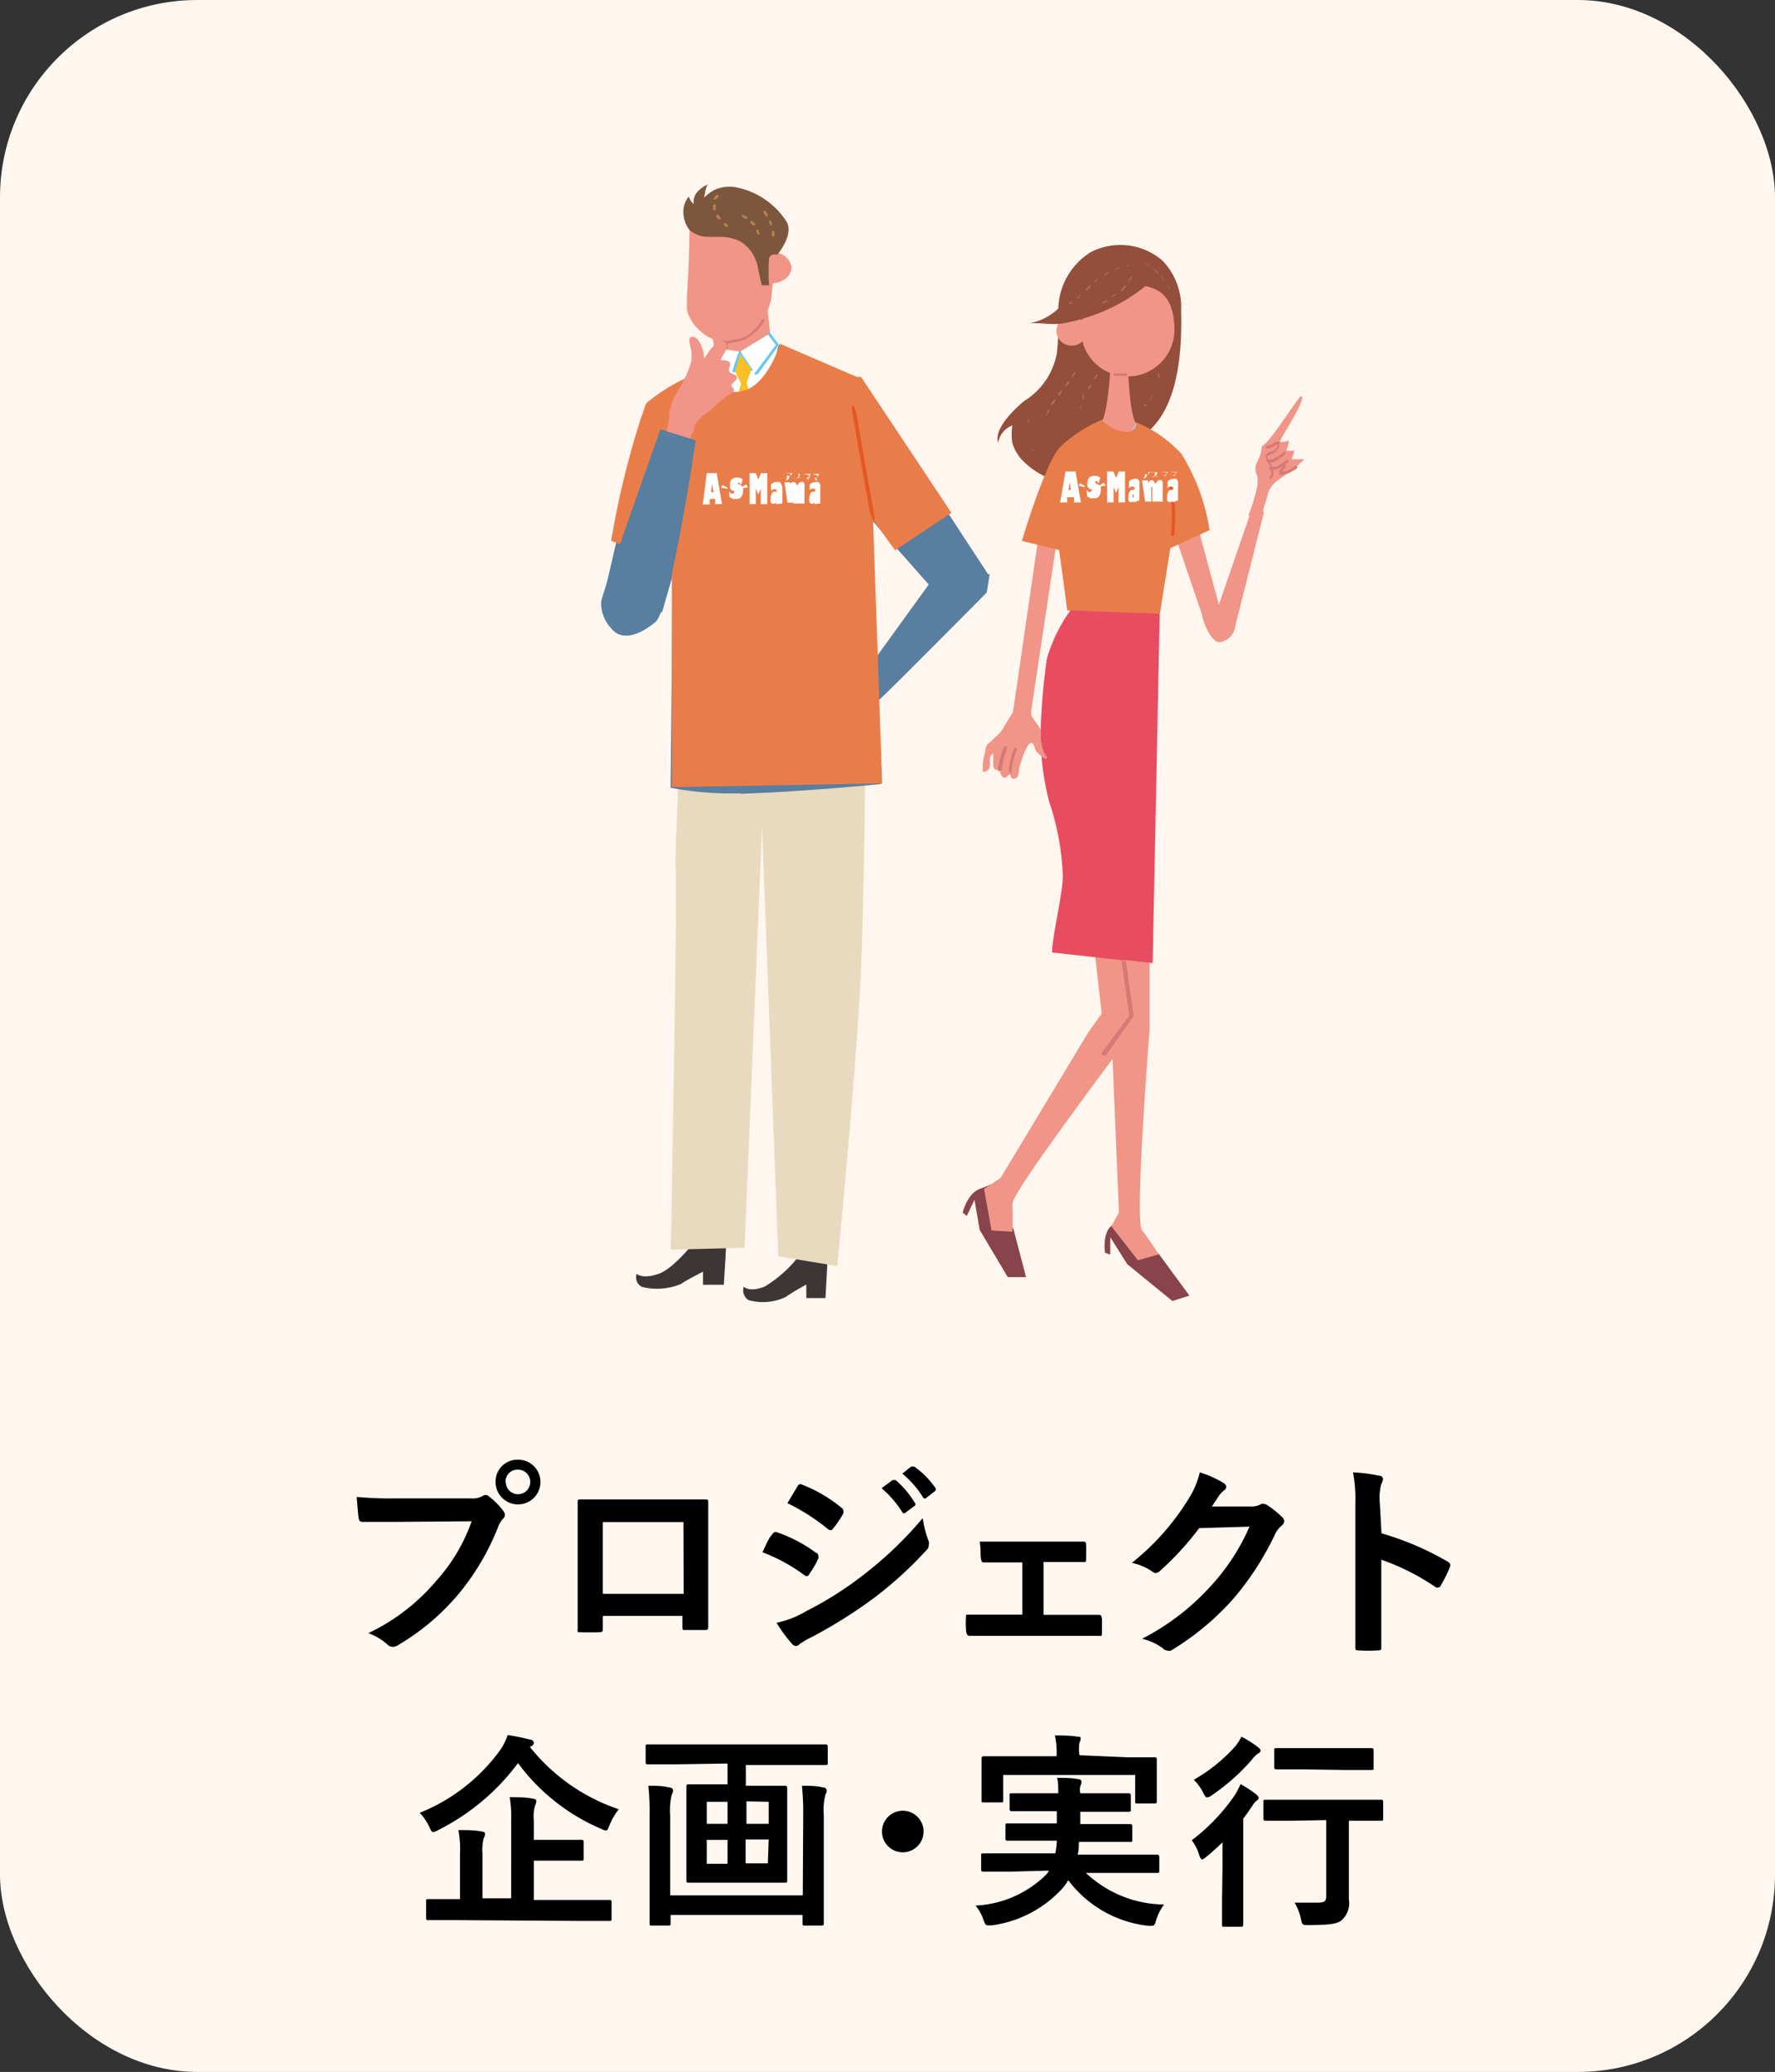 <svg xmlns="http://www.w3.org/2000/svg" viewBox="0 0 85.39 99.63"><rect x="0" y="0" width="85.39" height="99.63" fill="#333333" stroke="none"/><defs><style>.cls-1{fill:#fff6f0;}.cls-2{fill:#f09587;}.cls-3{fill:#88444a;}.cls-4{fill:#934f3c;}.cls-5{fill:#879ec7;}.cls-6{fill:#e84c61;}.cls-7{fill:#d57976;}.cls-8{fill:#b3c0db;}.cls-9{fill:#a76f5c;}.cls-10{fill:#e97d49;}.cls-11{fill:#e45826;}.cls-12{fill:#fff;}.cls-13{fill:#3c3736;}.cls-14{fill:#e9d9bf;}.cls-15{fill:#587ea0;}.cls-16{fill:#5e5c5c;}.cls-17{fill:#7c573d;}.cls-18{fill:#6bc7f1;}.cls-19{fill:#b7814b;}.cls-20{fill:#f9c027;}</style></defs><g id="レイヤー_2" data-name="レイヤー 2"><g id="レイヤー_1-2" data-name="レイヤー 1"><rect class="cls-1" width="85.39" height="99.63" rx="9.49"/><path d="M19.08,73.18c-.64,0-1.21,0-1.64,0-.13,0-.17-.06-.19-.2s-.07-.72-.09-1a17.29,17.29,0,0,0,1.91.07h3.57a1,1,0,0,0,.55-.1.32.32,0,0,1,.17-.06.23.23,0,0,1,.17.07,3.69,3.69,0,0,1,.68.69.34.34,0,0,1,.08.2.27.27,0,0,1-.1.19,1.2,1.2,0,0,0-.23.39A11.78,11.78,0,0,1,22,76.72a11.21,11.21,0,0,1-2.84,2.38.48.48,0,0,1-.27.09.35.35,0,0,1-.25-.11,2.81,2.81,0,0,0-.92-.55A9.72,9.72,0,0,0,21,76a8.42,8.42,0,0,0,1.69-2.85ZM26,71.26a1.08,1.08,0,0,1-2.16,0,1.05,1.05,0,0,1,1.08-1.07A1.07,1.07,0,0,1,26,71.26Zm-1.67,0a.59.59,0,1,0,.59-.59A.57.57,0,0,0,24.32,71.26Z"/><path d="M29,77.7v.59c0,.17,0,.19-.22.2s-.53,0-.78,0-.22,0-.21-.15c0-.52,0-1.23,0-2V73.9c0-.54,0-1.08,0-1.66,0-.1,0-.14.11-.14.52,0,1.11,0,1.78,0h2.38c.65,0,1.41,0,1.88,0,.11,0,.14,0,.13.2,0,.49,0,1,0,1.62v2.39c0,.87,0,1.36,0,1.9,0,.14,0,.17-.19.17-.3,0-.62,0-.92,0-.12,0-.13,0-.13-.16V77.7Zm3.88-4.51H29v3.45h3.89Z"/><path d="M37.16,73.77c.05-.07.1-.12.19-.1a7,7,0,0,1,1.91,1c.07,0,.11.09.11.15a.3.3,0,0,1,0,.11,4.07,4.07,0,0,1-.44.76c0,.06-.09.1-.13.1a.19.19,0,0,1-.12-.06,8.5,8.5,0,0,0-2-1.09C36.88,74.22,37,73.93,37.16,73.77Zm1.61,3.71a16.75,16.75,0,0,0,2.74-1.73A18.2,18.2,0,0,0,44.39,73a5,5,0,0,0,.29,1.12.49.49,0,0,1,0,.19.31.31,0,0,1-.11.23,18.63,18.63,0,0,1-2.54,2.31,23.22,23.22,0,0,1-3,1.88,3.29,3.29,0,0,0-.58.34.22.22,0,0,1-.15.08.27.27,0,0,1-.21-.12,6.35,6.35,0,0,1-.73-1A4.48,4.48,0,0,0,38.77,77.48Zm-.41-6c.07-.12.13-.14.25-.08a6.8,6.8,0,0,1,1.88,1.11.16.16,0,0,1,.08.13.24.24,0,0,1,0,.13,4.28,4.28,0,0,1-.51.75.11.11,0,0,1-.1.06.26.26,0,0,1-.15-.07,9.89,9.89,0,0,0-1.93-1.23Zm4.58-.31c.05,0,.09,0,.15,0A4.6,4.6,0,0,1,44,72.25a.1.1,0,0,1,0,.16l-.42.31a.1.1,0,0,1-.17,0,5,5,0,0,0-1-1.16Zm.89-.65c.06,0,.09,0,.15,0a4.18,4.18,0,0,1,1,1,.12.12,0,0,1,0,.18l-.4.31a.1.1,0,0,1-.17,0,4.73,4.73,0,0,0-1-1.15Z"/><path d="M50.2,77.65h1.06c.51,0,1.07,0,1.61,0,.09,0,.13.06.14.19s0,.43,0,.64,0,.19-.17.18l-1.57,0H48.13c-.6,0-1,0-1.46,0-.12,0-.17-.06-.19-.21a4.6,4.6,0,0,1,0-.81c.58,0,1.06,0,1.7,0h1V75.13H47.35c-.09,0-.13,0-.16-.2s0-.44-.06-.8c.43,0,1,0,1.39,0h2.22l1.35,0c.12,0,.15,0,.16.17s0,.42,0,.62,0,.2-.2.19l-1.3,0H50.2Z"/><path d="M60.18,72.44a.93.93,0,0,0,.5-.12.2.2,0,0,1,.13,0,.29.29,0,0,1,.16.06,4.61,4.61,0,0,1,.68.54.32.32,0,0,1,.13.23.29.29,0,0,1-.12.21,1.2,1.2,0,0,0-.33.43,13.78,13.78,0,0,1-2,3.09,12.86,12.86,0,0,1-3,2.49.27.27,0,0,1-.16,0,.35.35,0,0,1-.23-.11,2.63,2.63,0,0,0-1-.46,11.47,11.47,0,0,0,3.32-2.55,10.19,10.19,0,0,0,1.85-2.84l-2.42.07a14,14,0,0,1-1.88,2.05.31.31,0,0,1-.21.11.24.24,0,0,1-.15-.06,2.71,2.71,0,0,0-1-.43,11.8,11.8,0,0,0,2.68-3,4.27,4.27,0,0,0,.59-1.35,4.92,4.92,0,0,1,1.17.53.21.21,0,0,1,.1.17.2.2,0,0,1-.11.17,1.09,1.09,0,0,0-.25.27l-.33.5Z"/><path d="M66.46,73.73a14.11,14.11,0,0,1,3.18,1.36c.11.06.16.13.11.26a5.88,5.88,0,0,1-.43.87c0,.07-.08.11-.13.11a.15.15,0,0,1-.11,0A11.08,11.08,0,0,0,66.45,75v2.21c0,.65,0,1.24,0,2,0,.12,0,.15-.18.15a6.61,6.61,0,0,1-.89,0c-.13,0-.18,0-.18-.15,0-.74,0-1.33,0-2V72.28a6.76,6.76,0,0,0-.11-1.48,7.38,7.38,0,0,1,1.25.16c.14,0,.19.09.19.17a.53.53,0,0,1-.08.23,2.6,2.6,0,0,0-.07.94Z"/><path d="M25.49,84a9.21,9.21,0,0,0,4.28,3,2.89,2.89,0,0,0-.45.77c-.07.18-.1.25-.17.25a.69.69,0,0,1-.23-.08,9.69,9.69,0,0,1-4-3.16A10.84,10.84,0,0,1,21.08,88a.75.75,0,0,1-.24.1c-.07,0-.1-.07-.18-.24a2.63,2.63,0,0,0-.47-.69,8.83,8.83,0,0,0,3.86-3,2.7,2.7,0,0,0,.37-.74,10.2,10.2,0,0,1,1.08.22c.11,0,.18.08.18.16a.18.18,0,0,1-.11.15Zm-3.63,8.33c-.89,0-1.19,0-1.26,0s-.1,0-.1-.1v-.8c0-.1,0-.11.1-.11s.37,0,1.26,0h.27V89.13A4.65,4.65,0,0,0,22.05,88c.38,0,.77,0,1.13.07.1,0,.16.06.16.11a.48.48,0,0,1-.07.21,2.24,2.24,0,0,0-.06.73v2.16h1.38V87.51a5.44,5.44,0,0,0-.07-1.09c.37,0,.78,0,1.12.07.1,0,.16.06.16.11a.51.51,0,0,1-.06.22,1.94,1.94,0,0,0-.06.72v.93h1c.91,0,1.23,0,1.29,0s.11,0,.11.11v.78c0,.1,0,.11-.11.11s-.38,0-1.29,0h-1v1.89h2.38c.88,0,1.19,0,1.25,0s.11,0,.11.11v.8c0,.09,0,.1-.11.1s-.37,0-1.25,0Z"/><path d="M32.44,84.84c-.9,0-1.21,0-1.27,0s-.11,0-.11-.1V84c0-.11,0-.12.11-.12s.37,0,1.27,0h6c.91,0,1.21,0,1.27,0s.11,0,.11.12v.77c0,.09,0,.1-.11.1s-.36,0-1.27,0H35.88v1h.61c.9,0,1.2,0,1.26,0s.12,0,.12.12,0,.37,0,1.08v2.27c0,.7,0,1,0,1.08s0,.11-.12.11-.36,0-1.26,0h-2.1c-.89,0-1.19,0-1.26,0s-.11,0-.11-.11,0-.38,0-1.08V87c0-.71,0-1,0-1.08s0-.12.11-.12.37,0,1.26,0H35v-1Zm6.2,2.49a13.25,13.25,0,0,0-.06-1.46c.38,0,.69,0,1,.08.12,0,.19.06.19.15a.33.33,0,0,1-.06.19,3,3,0,0,0-.08,1v3.19c0,1.27,0,1.93,0,2s0,.11-.11.11h-.8c-.1,0-.11,0-.11-.11v-.4H32.26v.4c0,.1,0,.11-.11.11h-.79c-.1,0-.11,0-.11-.11s0-.71,0-2V87.28a11.53,11.53,0,0,0-.06-1.41c.39,0,.68,0,1,.08.12,0,.19.07.19.15a.44.44,0,0,1-.07.21,3.36,3.36,0,0,0-.07,1v3.83h6.38ZM35,87.7V86.64h-1V87.7Zm0,1.92V88.47h-1v1.15Zm.91-3V87.7h1.07V86.64Zm1.07,1.83H35.87v1.15h1.07Z"/><path d="M44.43,88.07a1,1,0,1,1-1-1A1,1,0,0,1,44.43,88.07Z"/><path d="M48.6,90c-.92,0-1.23,0-1.29,0s-.11,0-.11-.11v-.65c0-.11,0-.12.11-.12s.37,0,1.29,0h2.17a3.78,3.78,0,0,0,.07-.61h-1c-1,0-1.3,0-1.36,0s-.11,0-.11-.11V87.8c0-.11,0-.12.11-.12s.4,0,1.36,0h1v-.59H50c-.93,0-1.26,0-1.32,0s-.11,0-.11-.12v-.62c0-.11,0-.12.11-.12s.39,0,1.32,0h.91c0-.31,0-.55-.06-.74.33,0,.72,0,1,.06.12,0,.18.06.18.13a.61.61,0,0,1-.06.21.79.79,0,0,0,0,.34h1c.92,0,1.25,0,1.31,0s.12,0,.12.12V87c0,.11,0,.12-.12.12s-.39,0-1.31,0h-1v.59H53c1,0,1.29,0,1.35,0s.12,0,.12.12v.63c0,.1,0,.11-.12.11s-.38,0-1.35,0h-1.1c0,.22,0,.42-.06.61h2.52c.92,0,1.23,0,1.29,0s.12,0,.12.12v.65c0,.1,0,.11-.12.11s-.37,0-1.29,0H52.24A5.56,5.56,0,0,0,56,91.58a2.41,2.41,0,0,0-.38.75c-.06.21-.09.27-.2.27a1,1,0,0,1-.22,0,5.58,5.58,0,0,1-3.81-2.19,2.71,2.71,0,0,1-.24.35,5.62,5.62,0,0,1-3.42,1.82l-.23,0c-.08,0-.12-.07-.19-.27a2.17,2.17,0,0,0-.38-.68,5.17,5.17,0,0,0,3.44-1.53l.09-.15Zm5.62-5.5c.93,0,1.26,0,1.32,0s.11,0,.11.11,0,.23,0,.5v.42c0,.87,0,1,0,1.08s0,.11-.11.11h-.82c-.1,0-.11,0-.11-.11V85.35H48.26v1.21c0,.1,0,.11-.12.11h-.81c-.1,0-.11,0-.11-.11s0-.21,0-1.08v-.34c0-.35,0-.53,0-.58s0-.11.11-.11.4,0,1.32,0h2.18v0a4,4,0,0,0-.08-1c.37,0,.74,0,1.08.06.11,0,.16,0,.16.09a.56.56,0,0,1-.06.2,1.87,1.87,0,0,0,0,.6v0Z"/><path d="M58.81,89.84c0-.35,0-.85,0-1.25-.25.24-.5.47-.77.69-.1.08-.16.13-.21.13s-.09-.06-.14-.21a2.16,2.16,0,0,0-.36-.71,9.32,9.32,0,0,0,2.08-2.18,5,5,0,0,0,.27-.52,6.07,6.07,0,0,1,.75.49c.09.08.12.12.12.18a.15.15,0,0,1-.07.11.69.69,0,0,0-.21.23c-.15.22-.3.44-.46.65v3.86c0,.8,0,1.18,0,1.23s0,.11-.11.11H58.9c-.1,0-.11,0-.11-.11s0-.43,0-1.23ZM60.5,84c.09.07.14.11.14.18s-.06.11-.15.16a1.45,1.45,0,0,0-.27.28,9.85,9.85,0,0,1-1.93,1.71.44.44,0,0,1-.22.1c-.07,0-.11-.07-.19-.23a2.35,2.35,0,0,0-.45-.62,8,8,0,0,0,2-1.61,2.82,2.82,0,0,0,.29-.46A4.68,4.68,0,0,1,60.5,84Zm1.74,3.55c-1,0-1.28,0-1.35,0s-.11,0-.11-.11v-.79c0-.1,0-.11.11-.11s.4,0,1.35,0H65.1c1,0,1.28,0,1.33,0s.11,0,.11.11v.79c0,.1,0,.11-.11.11s-.38,0-1.33,0h-.21v1.89c0,.89,0,1.45,0,1.89a1.11,1.11,0,0,1-.34,1c-.22.19-.6.23-1.58.24-.32,0-.32,0-.39-.31a2.53,2.53,0,0,0-.3-.77c.41,0,.71,0,1.08,0s.44-.07.44-.32V87.52Zm.4-2.47c-.88,0-1.18,0-1.23,0s-.11,0-.11-.11v-.8c0-.1,0-.11.11-.11s.35,0,1.23,0h2.08c.89,0,1.18,0,1.24,0s.12,0,.12.11V85c0,.1,0,.11-.12.11s-.35,0-1.24,0Z"/><path class="cls-2" d="M57.8,29.35c0,.47.45,1.53.86,1.53a.85.85,0,0,0,0-1.69C58.25,29.19,57.8,28.88,57.8,29.35Z"/><path class="cls-2" d="M57.22,23.83c.07.29.07.26,1.46,5.4l-.86.31L56,24.2l1.23-.45Z"/><path class="cls-3" d="M55.75,60.3l1.47,2-.82.26-2.17-1.77-.82-1.3,0,.84-.25-.09s-.15-.92.31-1.3l.45-.37Z"/><path class="cls-3" d="M48.76,59.12l.6,2.29-.88,0-1.35-2.27-.25-1.45-.37.78-.2-.16s.22-.91.8-1.13l.58-.23Z"/><path class="cls-2" d="M55.3,39.54v10s-.73,9.16-.36,9.62.8,1.16.8,1.16l-1,.28-1.28-1.64.37-.65-.33-7.88.47-1.5-1-9.45Z"/><path class="cls-2" d="M54.14,38.84l.39,10.74s-5.89,7.77-5.83,8.31a12.41,12.41,0,0,1,0,1.34l-1-.06-.36-2,.79-.52,4.22-7,.65-.91L51.83,38.45Z"/><path class="cls-4" d="M50.91,14.93c0,.31,0,.62,0,.93A10.52,10.52,0,0,1,50.84,17a3.43,3.43,0,0,1-1.58,2.29c-.43.36-1.47,1.32-1.24,2a1.06,1.06,0,0,1,.68-.83,3.05,3.05,0,0,0,0,.85,2.29,2.29,0,0,0,.39.72,3.71,3.71,0,0,0,1.08.83c.44.25,1,.26,1.4.57-.5-.26.29-.86.53-1,.62-.26,1.25-.49,1.87-.77a5.08,5.08,0,0,0,1.69-1.36c1.09-1.39,1.2-3.69,1.16-5.36a3.22,3.22,0,0,0-.91-2.42,3.11,3.11,0,0,0-3.43-.4A3.3,3.3,0,0,0,50.91,14.93Z"/><path class="cls-2" d="M52,15.8a2.25,2.25,0,0,0,4.5.1c0-1.93-1-2.19-2.2-2.22A2.21,2.21,0,0,0,52,15.8Z"/><path class="cls-2" d="M50.82,15.9a.72.72,0,0,0,.72.72.71.71,0,0,0,.74-.69.72.72,0,0,0-.71-.72A.73.73,0,0,0,50.82,15.9Z"/><path class="cls-4" d="M55.24,13.64a8.2,8.2,0,0,1-2.68,1.53,8.6,8.6,0,0,1-1.43.38c-.54.09-1.12-.05-1.64,0A2.73,2.73,0,0,0,51,14.75c.56-.63,1-1.37,1.53-2a2.31,2.31,0,0,1,2.4-.69c.71.38.87,1.06.28,1.58Z"/><path class="cls-2" d="M54,22.4l-1.46-1.74s.05,0,.4-.3.47-2.57.47-2.57h.86s.07,2.3.42,2.61.44.26.44.26l-.59,1-.12.12Z"/><polygon class="cls-5" points="51.34 29.35 50.52 22.55 52.5 20.6 54.01 22.14 55.15 20.64 56.82 21.82 55.79 29.51 51.34 29.35"/><path class="cls-6" d="M50.46,38.51a12.65,12.65,0,0,1,.67,3.6c0,.86-.5,2.83-.52,3.69l3.35.37.21,0,1.28.14.34-16.82-4.28-.16a7.6,7.6,0,0,0-1.15,2.35,31.57,31.57,0,0,0-.3,3.5A13.21,13.21,0,0,0,50.46,38.51Z"/><path class="cls-7" d="M54.16,18.08a.06.06,0,0,0,.06-.06.07.07,0,0,0-.06-.07h-.53a.06.06,0,0,0-.06.06.06.06,0,0,0,.06.06Z"/><path class="cls-2" d="M62,21.2h0c0,.15-.08.31-.11.47.13,0,.26,0,.38,0a4,4,0,0,1-.13.41s.54,0,.59,0-.47.45-.52.49c-.23.19-.49.33-.72.52a1.15,1.15,0,0,0-.47.58c-.08.31-.22.69-.28,1-.24-.16-.44.16-.69.13a8.08,8.08,0,0,0,.43-1.4,1.59,1.59,0,0,0,0-.53.7.7,0,0,1-.05-.55,2.76,2.76,0,0,0,.2-.47,1.77,1.77,0,0,0,.07-.4c.36-.09,1.77-2.4,1.88-2.39.37,0-1,2-1,2.18C61.75,21.29,61.89,21.19,62,21.2Z"/><polygon class="cls-2" points="59.36 30.36 60.8 24.65 60.45 23.82 58.3 30.05 59.36 30.36"/><path class="cls-7" d="M61.12,23l.05,0c.16-.18.08-.43,0-.62v0a.81.81,0,0,0-.1-.18.5.5,0,0,1-.1-.23c0-.07.08-.09.19-.13a.59.59,0,0,0,.22-.12.57.57,0,0,0,.17-.4.08.08,0,0,0,0-.07.4.4,0,0,0-.33.09.43.43,0,0,1-.25.09.07.07,0,0,0-.07.06s0,.06.05.07a.58.58,0,0,0,.34-.11.51.51,0,0,1,.17-.08.41.41,0,0,1-.13.26.54.54,0,0,1-.17.09c-.11,0-.25.09-.27.24a.55.55,0,0,0,.12.31.55.55,0,0,1,.08.15v0c.06.16.12.37,0,.5a.06.06,0,0,0,0,.09Z"/><path class="cls-7" d="M61.14,22.24c.23,0,.7-.4.7-.41a.06.06,0,0,0,0-.09.09.09,0,0,0-.1,0,1.73,1.73,0,0,1-.61.37.07.07,0,0,0-.09,0,.06.06,0,0,0,0,.09A.11.11,0,0,0,61.14,22.24Z"/><path class="cls-7" d="M61.41,22.55c.05,0,.13,0,.43-.23l.13-.09a.08.08,0,0,0,0-.09.08.08,0,0,0-.1,0l-.14.09a3.57,3.57,0,0,1-.35.22l-.18,0-.06,0a.06.06,0,0,0-.08.05.07.07,0,0,0,0,.08h.06a.72.72,0,0,0,.22,0Z"/><path class="cls-7" d="M61.63,22.84a.47.47,0,0,0,.22-.07h0l.09,0a2.17,2.17,0,0,0,.46-.26.07.07,0,0,0,0-.09.08.08,0,0,0-.1,0,1.81,1.81,0,0,1-.43.24l-.09,0h0l-.11.05a1.41,1.41,0,0,1,.18-.25s0-.06,0-.09a.08.08,0,0,0-.09,0c-.24.28-.26.37-.21.43A.11.11,0,0,0,61.63,22.84Z"/><path class="cls-7" d="M53.06,50.74h.06a.09.09,0,0,0,.08,0l1.33-1.87a.13.13,0,0,0,0-.06l-.37-2.59-.21,0,.38,2.61L53,50.62A.09.09,0,0,0,53.06,50.74Z"/><path class="cls-2" d="M47.28,37a2.14,2.14,0,0,1,.1-.78,2,2,0,0,1,.07-.35.88.88,0,0,1,.22-.21c.14-.16.31-.29.45-.44a2.2,2.2,0,0,0,.24-.38l.36-.58.06-.34L50,25.52l.9.07-1.3,8.64c0,.37.4.59.47.93,0,.11,0,.24,0,.37a3.06,3.06,0,0,0,.13.6c0,.06.16.23.16.29,0,.23-.47-.23-.52-.31s-.08-.3-.17-.36c-.26-.19-.58,1-.62,1.11s0,.55-.23.58-.17-.12-.23-.19-.18.21-.31.14-.18-.32-.22-.42a.14.14,0,0,1-.22,0,.28.28,0,0,1-.06-.2c0-.19,0-.39,0-.58,0,.08-.12.12-.15.19a1.64,1.64,0,0,0,0,.38c0,.11-.06.29-.2.31A.06.06,0,0,1,47.28,37Z"/><polygon class="cls-8" points="54.66 20.31 54 21.56 54.64 22.22 55.25 20.77 54.66 20.31"/><polygon class="cls-8" points="53.03 20.19 53.7 21.45 53.05 22.11 52.45 20.65 53.03 20.19"/><path class="cls-8" d="M54,23.42a.06.06,0,1,0,.06-.06A.06.06,0,0,0,54,23.42Z"/><path class="cls-8" d="M54.12,25.28a.06.06,0,1,0,.06-.06A.06.06,0,0,0,54.12,25.28Z"/><path class="cls-8" d="M54.1,27.08a.06.06,0,1,0,.06-.06A.06.06,0,0,0,54.1,27.08Z"/><path class="cls-8" d="M53.86,28.63a.06.06,0,1,0,.06-.06A.06.06,0,0,0,53.86,28.63Z"/><path class="cls-7" d="M48.58,37.16a.08.08,0,0,0,.08-.08,4.07,4.07,0,0,1,.24-1,.08.08,0,0,0,0-.11.08.08,0,0,0-.11,0,3.71,3.71,0,0,0-.26,1.07.08.08,0,0,0,.08.09Z"/><path class="cls-7" d="M48.12,37.05A.08.08,0,0,0,48.2,37a4.07,4.07,0,0,1,.24-1,.08.08,0,1,0-.15-.07A4.76,4.76,0,0,0,48,37a.09.09,0,0,0,.08.09Z"/><path class="cls-9" d="M54.22,12.8h0l.11,0s0,0,0-.05a0,0,0,0,0,0,0l-.11,0a0,0,0,0,0,0,0S54.2,12.8,54.22,12.8Z"/><path class="cls-9" d="M51.79,14.35a0,0,0,0,1,0,0l.18-.17s.05,0,.06,0a0,0,0,0,1,0,0l-.19.17h-.05Zm.43-.39a0,0,0,0,1,0-.05l.18-.17h.06a0,0,0,0,1,0,.06l-.18.16h-.05Zm.43-.38a0,0,0,0,1,0-.06l.16-.12,0,0s0,0,0,0,0,0,0,.06l0,0-.17.12h-.05Zm.47-.33a0,0,0,0,1,0-.05,1.55,1.55,0,0,1,.22-.12s0,0,0,0a0,0,0,0,1,0,.06l-.21.11h0Zm.52-.26a0,0,0,0,1,0-.05l.23-.1s0,0,0,0,0,.05,0,.05l-.23.1h0A.05.05,0,0,1,53.64,13Z"/><path class="cls-9" d="M51.46,14.64h0l.1-.07s0,0,0-.05,0,0-.06,0l-.09.07a0,0,0,0,0,0,0Z"/><path class="cls-9" d="M56.27,13.93a2.19,2.19,0,0,0-.11-.2s0,0,0-.05a0,0,0,0,1,0,0,2.21,2.21,0,0,1,.11.21s0,0,0,0h0S56.28,14,56.27,13.93ZM56,13.48l-.15-.18a0,0,0,0,1,0-.05h0l.15.19a0,0,0,0,1,0,.05h0Zm-.36-.4-.17-.15a0,0,0,0,1,0,0,0,0,0,0,1,.06,0l.18.16a0,0,0,0,1,0,.05h-.06Zm-.42-.32a.8.8,0,0,0-.21-.08s0,0,0,0,0,0,.05,0a1.06,1.06,0,0,1,.23.08s0,0,0,.05,0,0,0,0Z"/><path class="cls-9" d="M50.23,20.45v0a1.8,1.8,0,0,1,0-.22s0,0,0,0,0,0,0,.05a1.23,1.23,0,0,0,0,.2v0a0,0,0,0,1,0,0h0S50.24,20.47,50.23,20.45Zm.12-.49a0,0,0,0,1,0-.05,1,1,0,0,1,.09-.22,0,0,0,0,1,.07,0,1,1,0,0,0-.09.21s0,0,0,0Zm.23-.49a.06.06,0,0,1,0-.06c0-.06.09-.12.13-.19s0,0,.06,0,0,0,0,.05l-.13.2h-.06ZM50.9,19s0,0,0-.05l.14-.18a0,0,0,0,1,.06,0,0,0,0,0,1,0,0L51,19h0S50.9,19,50.9,19Zm.34-.42a0,0,0,0,1,0-.05,1.33,1.33,0,0,0,.14-.19s0,0,.06,0a0,0,0,0,1,0,.05c0,.06-.1.13-.15.18l0,0Zm.32-.44s0,0,0-.05a2,2,0,0,0,.11-.2,0,0,0,0,1,.05,0s0,0,0,.05a1.13,1.13,0,0,1-.12.21s0,0,0,0Zm.23-.49s0,0,0,0a.76.76,0,0,0,0-.15v-.07s0,0,0,0,0,0,0,0a.22.22,0,0,1,0,.08.88.88,0,0,1,0,.16s0,0,0,0Z"/><path class="cls-9" d="M55,19.49s0,0,0,0a.33.33,0,0,0,.1-.06,0,0,0,0,1,.06,0,0,0,0,0,1,0,.06l-.11.07h0A0,0,0,0,1,55,19.49Zm.33-.28s0,0,0-.05l.12-.19a0,0,0,0,1,0,0s0,0,0,.05a1.48,1.48,0,0,1-.13.21h0Zm.26-.47a0,0,0,0,1,0,0,1.87,1.87,0,0,0,.07-.22s0,0,0,0,0,0,0,0a2,2,0,0,1-.07.23s0,0,0,0Zm.13-.53a0,0,0,0,1,0,0v0a.54.54,0,0,0,0-.19.05.05,0,0,1,0-.05,0,0,0,0,1,.05,0,.78.78,0,0,1,0,.22v0s0,0,0,0Z"/><path class="cls-9" d="M51.89,20.26s0,0,0,0a1.94,1.94,0,0,1,0-.24s0,0,0,0a0,0,0,0,1,0,0l0,.23a0,0,0,0,1,0,0Zm.07-.54s0,0,0,0a1.74,1.74,0,0,1,0-.22s0,0,.05,0,0,0,0,0a1.89,1.89,0,0,0-.05.23s0,0,0,0Zm.13-.53s0,0,0,0,0-.08,0-.11a1.17,1.17,0,0,1,0-.11s0,0,.05,0a0,0,0,0,1,0,.05l0,.11a.42.42,0,0,1,0,.1,0,0,0,0,1,0,0Zm.24-.48s0,0,0-.05l.11-.16,0,0a0,0,0,0,1,.06,0s0,0,0,.06l0,0-.1.15,0,0Zm.31-.45a0,0,0,0,1,0-.06.93.93,0,0,0,.1-.2,0,0,0,0,1,.07,0,1,1,0,0,1-.1.21s0,0,0,0Z"/><path class="cls-9" d="M49.65,21.7l0,0a.06.06,0,0,1,0-.06h.06l0,0a0,0,0,0,1,0,.05l0,0Zm-.21-.3a.88.88,0,0,1-.07-.23s0,0,0,0,0,0,0,0a1.29,1.29,0,0,0,.07.21,0,0,0,0,1,0,.05h0Zm-.06-.5a0,0,0,0,1,0,0,1.94,1.94,0,0,1,0-.24s0,0,0,0,0,0,0,0a1.85,1.85,0,0,0,0,.23,0,0,0,0,1,0,0Zm.06-.54a.05.05,0,0,1,0-.05l.06-.23s0,0,0,0,0,0,0,0a1.89,1.89,0,0,0,0,.23s0,0,0,0Zm.14-.53a0,0,0,0,1,0,0h0a.83.83,0,0,0,.06-.21.05.05,0,0,1,0,0s0,0,0,0l-.06.22h0s0,0,0,0Z"/><path class="cls-9" d="M52.62,14.71a.05.05,0,0,1,0-.05l.11-.05s.05,0,.05,0a0,0,0,0,1,0,0l-.12,0h0Zm.41-.17s0,0,0,0l.2-.1a0,0,0,0,1,.06,0s0,0,0,.05l-.21.1h0A0,0,0,0,1,53,14.54Zm.48-.25s0,0,0-.06l.19-.13a0,0,0,0,1,0,0s0,0,0,.05a1.33,1.33,0,0,1-.19.14h0S53.51,14.3,53.51,14.29Zm.43-.33a0,0,0,0,1,0-.05l.16-.17h.06a.06.06,0,0,1,0,.06L54,14h-.05Zm.36-.4s0,0,0-.06a1.22,1.22,0,0,0,.12-.19,0,0,0,0,1,.06,0,0,0,0,0,1,0,0l-.13.2s0,0,0,0Z"/><path class="cls-10" d="M54.66,20.31s.08.46-.51.46A1.82,1.82,0,0,1,53,20.19a6.87,6.87,0,0,0-2,1.3c-.73.78-1.84,4.52-1.84,4.52l1.79.44.4,2.9,4.45.16.5-3.15,1.89-.87a9.72,9.72,0,0,0-1.36-3.67A6,6,0,0,0,54.66,20.31Z"/><path class="cls-11" d="M56.41,25.79a.08.08,0,0,0,.08-.07,7.58,7.58,0,0,0-.08-2.28.08.08,0,0,0-.16,0,8,8,0,0,1,.08,2.23.1.1,0,0,0,.07.09Z"/><path class="cls-12" d="M55.33,22.67s0,0,0,0a.36.36,0,0,1-.1.14l0,0h0a0,0,0,0,1,0,0v0a.29.29,0,0,0,0-.1,0,0,0,0,0,0,0H55a0,0,0,0,1,0,0h.37Zm-.15.13a.19.19,0,0,1-.1.19.27.27,0,0,1-.1,0l0,0a0,0,0,0,1,0,0,.15.15,0,0,0,.09-.06.23.23,0,0,0,0-.11v0s0,0,0,0a0,0,0,0,1,0,0Z"/><path class="cls-12" d="M55.43,22.71a0,0,0,0,1,0,0,0,0,0,0,1,0,0h.25a0,0,0,0,1,0,0,.35.35,0,0,1-.07.15l.1.07s0,0,0,0a0,0,0,0,1-.05,0l0,0a.22.22,0,0,0-.07-.07.46.46,0,0,1-.21.12,0,0,0,0,1,0,0s0,0,0,0a.28.28,0,0,0,.17-.15.18.18,0,0,0,0-.11h-.19Zm.35,0a0,0,0,0,1,0,0s0,0,0,0l0,0a0,0,0,0,0,0,0,0,0,0,0,1,0,0S55.78,22.66,55.78,22.68Zm0-.06s0,0,0,0,0,0,0,0,0,0,0,0l0,0h0s0,0,0,0Z"/><path class="cls-12" d="M55.86,22.7h0s0,0,0,0h.33a0,0,0,0,1,0,0,.24.24,0,0,1-.08.1l-.1.09c.06.05.07.06.07.08a0,0,0,0,1,0,0s0,0,0,0a.68.68,0,0,0-.12-.13l0,0a0,0,0,0,1,0,0,.36.36,0,0,1,.09.05.35.35,0,0,0,.11-.16,0,0,0,0,0,0,0Z"/><path class="cls-12" d="M56.29,22.7h0a0,0,0,0,1,0,0h.33a0,0,0,0,1,0,0,.24.24,0,0,1-.08.1l-.1.09c.06.05.07.06.07.08a0,0,0,0,1,0,0s0,0,0,0a.68.68,0,0,0-.12-.13l0,0a0,0,0,0,1,0,0,.36.36,0,0,1,.09.05.35.35,0,0,0,.11-.16,0,0,0,0,0,0,0Z"/><path class="cls-12" d="M51.34,23.91l0,.25H51l.26-1.49h.48L52,24.16h-.33l0-.25Zm.06-.35h.12l-.06-.37Z"/><path class="cls-12" d="M52.27,23.53a.38.38,0,0,0,.09.12.12.12,0,0,0,.09,0s.07,0,.07-.07a.11.11,0,0,0,0-.06l0,0-.08,0a.34.34,0,0,1-.12-.12.45.45,0,0,1,0-.2.32.32,0,0,1,.09-.24.31.31,0,0,1,.24-.08.41.41,0,0,1,.28.09l-.08.27q-.07-.12-.15-.12a.05.05,0,0,0,0,0,.08.08,0,0,0,0,.05.14.14,0,0,0,0,.06l.09.05a.25.25,0,0,1,.16.14.41.41,0,0,1,0,.19.39.39,0,0,1-.08.25.26.26,0,0,1-.22.1l-.17,0a.76.76,0,0,1-.18-.09Z"/><polygon class="cls-12" points="52.89 23.4 52.87 23.36 53.1 23.21 53.19 23.35 52.89 23.4"/><polygon class="cls-12" points="52.18 23.42 52.2 23.38 51.96 23.24 51.89 23.36 52.18 23.42"/><path class="cls-12" d="M53.57,24.16h-.31V22.67h.3l.13.31.13-.31h.3v1.49h-.31v-.75l-.12.29-.12-.29Z"/><path class="cls-12" d="M54.53,24.16v-.08a.13.13,0,0,1-.07.06.09.09,0,0,1-.07,0,.11.11,0,0,1-.1-.08.39.39,0,0,1,0-.2.36.36,0,0,1,.06-.22.15.15,0,0,1,.14-.09l.09,0c0-.1,0-.15-.11-.15a.19.19,0,0,0-.16.08v-.32a.35.35,0,0,1,.27-.13.29.29,0,0,1,.14,0,.27.27,0,0,1,.09.12.42.42,0,0,1,0,.15,1.49,1.49,0,0,1,0,.24v.52Zm0-.23v-.15l-.05,0a.05.05,0,0,0,0,0s0,0,0,.06a.19.19,0,0,0,0,.08l0,0Z"/><path class="cls-12" d="M56.4,24.16v-.08a.13.13,0,0,1-.07.06.11.11,0,0,1-.07,0,.14.14,0,0,1-.11-.08.54.54,0,0,1,0-.2.36.36,0,0,1,.06-.22.15.15,0,0,1,.14-.09l.09,0c0-.1,0-.15-.11-.15a.19.19,0,0,0-.16.08v-.32a.35.35,0,0,1,.27-.13.29.29,0,0,1,.14,0,.27.27,0,0,1,.09.12.83.83,0,0,1,0,.15,1.49,1.49,0,0,1,0,.24v.52Zm0-.23v-.15l0,0a.05.05,0,0,0,0,0,.11.11,0,0,0,0,.06.19.19,0,0,0,0,.08l0,0Z"/><path class="cls-12" d="M54.94,23.1h.29v.13c.05-.09.1-.14.17-.14s.14.07.18.19c.06-.12.12-.19.19-.19a.18.18,0,0,1,.1,0,.2.2,0,0,1,.06.11.32.32,0,0,1,0,.14,1.56,1.56,0,0,1,0,.25v.53H55.7v-.49a1,1,0,0,0,0-.22,0,0,0,0,0,0,0s0,0,0,0v.71h-.27v-.49a1.1,1.1,0,0,0,0-.22,0,0,0,0,0,0,0s0,0-.05,0v.71h-.29Z"/><path class="cls-13" d="M40.44,23.44a.07.07,0,0,0,.07,0l1-2.5a.07.07,0,0,0,0-.08.06.06,0,0,0-.08,0l-1,2.5s0,.06,0,.08Z"/><path class="cls-13" d="M34.94,59.65c0,.29-.12,2.13-.12,2.13h-1v-.63s-.81.41-1.06.59a3,3,0,0,1-1.88.14.51.51,0,0,1-.25-.63s.25.28,1.06,0,1.93-1.81,1.93-1.81Z"/><path class="cls-13" d="M39.82,60.24c0,.3-.11,2.18-.11,2.18l-.92,0,0-.65a11,11,0,0,0-1,.6,2.56,2.56,0,0,1-1.77.15.55.55,0,0,1-.24-.65s.24.29,1,0a6.06,6.06,0,0,0,1.72-1.56Z"/><path class="cls-14" d="M41.68,32.13s-.07,9.24-.23,13.83-1.17,14.92-1.17,14.92l-2.84-.47-.78-20.65L35.82,60l-3.55.09s.33-17.72.24-18.22.38-9.5.38-9.5S41.6,31.91,41.68,32.13Z"/><path class="cls-15" d="M37.43,16.57l4,1.7.95,19.43s-3.54.36-6.75.47l-.18-7.49Z"/><path class="cls-15" d="M36.35,38.11a15.59,15.59,0,0,1-4.09-.23L32.45,19l1.83-1.64.61-.26L36.1,28.68Z"/><polygon class="cls-16" points="37.51 16.6 37.35 18.71 35.79 28.2 35.73 28.2 34.1 18.95 34.74 17.32 37.51 16.6"/><path class="cls-2" d="M33.18,10.69c-.06,3.24-.12,2.69-.14,4.08,0,.7,1.09,1.9,2.09,1.57a2.41,2.41,0,0,0,2-2.3,14.08,14.08,0,0,0,.08-2.73Z"/><path class="cls-2" d="M38.08,12.84c0,.41-.39.76-.93.78a.87.87,0,0,1-1-.7c0-.41.39-.75.92-.78A.89.89,0,0,1,38.08,12.84Z"/><path class="cls-17" d="M37.87,10.71A3.73,3.73,0,0,0,35.37,9a1.82,1.82,0,0,0-.93.1,2,2,0,0,0-.56.4s.06-.57.2-.64a1.35,1.35,0,0,0-.59.44.78.78,0,0,0-.12.51.68.68,0,0,1-.23-.36,1.08,1.08,0,0,0-.26.62,1.41,1.41,0,0,0,.3,1,1.41,1.41,0,0,0,.84.32c.21,0,.42,0,.63,0a2.1,2.1,0,0,1,1,.24,1.88,1.88,0,0,1,.82,1.29l.17.8H37a8.46,8.46,0,0,1,0-1.3.28.28,0,0,1,.15-.17.66.66,0,0,1,.24,0S38.16,11.36,37.87,10.71Z"/><polygon class="cls-2" points="34.24 16.13 34.47 17.06 35.45 17.18 37.06 16.11 36.92 14.84 34.24 16.13"/><polygon class="cls-12" points="34.44 16.74 35.6 16.91 37.09 16 37.48 16.54 35.68 23.29 34.25 17.45 34.44 16.74"/><path class="cls-15" d="M41.05,18.33s.32-.42.49,0,6,9.29,6,9.29L45.38,28.9,39.7,22.48Z"/><path class="cls-18" d="M36.19,17.83h0a.05.05,0,0,0,0-.08l-.56-.82a.07.07,0,0,0-.09,0,.08.08,0,0,0,0,.09l.56.82Z"/><path class="cls-15" d="M33.24,18.1s-2.15,1.1-2.15,1.46S29,28.87,29,28.84l2.85.6,1.88-6.52Z"/><path class="cls-13" d="M41.33,24.2h0a.06.06,0,0,0,0-.07,11.54,11.54,0,0,1-.51-2.81c-.12-1.75.36-2.14.37-2.14a.06.06,0,0,0,0-.09.07.07,0,0,0-.09,0s-.45.5-.32,2.31a12.49,12.49,0,0,0,.44,2.76A.06.06,0,0,0,41.33,24.2Z"/><path class="cls-19" d="M34.91,10.91l-.08-.08h0a.07.07,0,0,1,0-.09.09.09,0,0,1,.1,0h0a.6.6,0,0,1,.08.08.06.06,0,0,1,0,.09l0,0Zm-.35-.36a.47.47,0,0,1-.09-.12.06.06,0,0,1,0-.09.07.07,0,0,1,.09,0l.09.11a.06.06,0,0,1,0,.09h0S34.57,10.57,34.56,10.55Zm-.26-.48a.43.43,0,0,1,0-.05s0-.07,0-.1a.07.07,0,1,1,.13,0s0,.06,0,.09v0a.06.06,0,0,1,0,.08h0A.08.08,0,0,1,34.3,10.07Zm.05-.46a.06.06,0,0,1,0-.09.35.35,0,0,1,.11-.13.08.08,0,0,1,.1,0,.07.07,0,0,1,0,.09.24.24,0,0,0-.08.09.07.07,0,0,1,0,0Z"/><path class="cls-19" d="M36.45,11.27l-.06-.13a.07.07,0,0,1,0-.09.07.07,0,0,1,.08,0l.06.14a.06.06,0,0,1,0,.08h0A.05.05,0,0,1,36.45,11.27Zm-.24-.44-.09-.1a.06.06,0,0,1,.09-.09l.11.12s0,.06,0,.09h0S36.23,10.85,36.21,10.83Zm-.37-.32-.13-.08a.06.06,0,0,1,0-.08.08.08,0,0,1,.09,0l.14.08a.07.07,0,0,1,0,.09s0,0-.06,0Z"/><path class="cls-19" d="M37.19,11.37a.06.06,0,0,1-.06-.07v-.05a.19.19,0,0,0,0-.08.07.07,0,0,1,.06-.07s.07,0,.07.06a.28.28,0,0,1,0,.09v.06a.07.07,0,0,1-.07.06Zm-.14-.55L37,10.69a.06.06,0,0,1,0-.08.06.06,0,0,1,.08,0l.06.14a.07.07,0,0,1,0,.08h0A.06.06,0,0,1,37.05,10.82Zm-.23-.45-.08-.12a.06.06,0,0,1,0-.09.08.08,0,0,1,.1,0l.08.13a.05.05,0,0,1,0,.08h0A.05.05,0,0,1,36.82,10.37Z"/><path class="cls-7" d="M34.94,16.52h0a4.52,4.52,0,0,0,.82-.17,2.18,2.18,0,0,0,1-.91.06.06,0,1,0-.1-.06s-.43.72-.94.86a4.58,4.58,0,0,1-.79.16.06.06,0,0,0,0,.06A.06.06,0,0,0,34.94,16.52Z"/><path class="cls-2" d="M41.24,32.71a2.39,2.39,0,0,1-.37.15c-.31.11-.64.16-1,.24a2.5,2.5,0,0,1-.67.06,5.81,5.81,0,0,0-.59,0,1.31,1.31,0,0,0-.28,0,1,1,0,0,0-.5.38,6.75,6.75,0,0,0-.47.59c-.07.11-.12.23,0,.32s.32,0,.42-.14a4.23,4.23,0,0,1,.32-.42c.15-.18.49-.16.71-.21a3.93,3.93,0,0,0-.68.34,1.26,1.26,0,0,0-.39.37,2.48,2.48,0,0,0-.19.26c-.07.12-.2.21-.26.33s0,.25.16.3.35-.11.47-.24a2.45,2.45,0,0,0,.31-.43.73.73,0,0,1,.21-.22,1.22,1.22,0,0,1,.33-.14c.08,0,.19,0,.27,0-.25.15-.61.33-.7.62a4.22,4.22,0,0,1-.18.45,1.92,1.92,0,0,0-.17.39c0,.09,0,.11.1.12a.38.38,0,0,0,.26,0c.16-.12.18-.35.32-.47a.73.73,0,0,0-.17.38c0,.14.25.15.34.1a.77.77,0,0,0,.27-.3c.08-.11.19-.21.27-.32a.86.86,0,0,1,.21-.26,1.73,1.73,0,0,1,.46-.12c.36-.09.73-.17,1.09-.28a1.1,1.1,0,0,0,.5-.37,3.39,3.39,0,0,1,.45-.4,1.86,1.86,0,0,0,.4-.44c.13-.19.16-.3,0-.49s-.48-.6-.77-.38A3.76,3.76,0,0,1,41.24,32.71Z"/><path class="cls-15" d="M47.61,27.62l-.14.87s-5.09,5.14-5.17,5.15a7.65,7.65,0,0,1-.9-1l3.79-5.24Z"/><path class="cls-7" d="M38.62,35.66a.07.07,0,0,0,.06,0A4.11,4.11,0,0,1,39,35a.91.91,0,0,1,.32-.31.06.06,0,0,0,0-.08s0,0-.09,0a1.1,1.1,0,0,0-.37.36,4.44,4.44,0,0,0-.29.67s0,.06.05.07Z"/><path class="cls-18" d="M36.39,18a.06.06,0,0,0,.06,0l1-1.38a.06.06,0,0,0,0-.08l-.4-.54a.08.08,0,0,0-.1,0s0,.06,0,.1l.37.49-1,1.34a.08.08,0,0,0,0,.1Z"/><path class="cls-13" d="M32.3,27.2a.08.08,0,0,0,.07,0c.14-.42,1.13-5.8,1.17-6a.07.07,0,0,0-.06-.07s-.06,0-.07.05-1,5.61-1.16,6a.06.06,0,0,0,0,.08Z"/><path class="cls-7" d="M34.92,16.78a.08.08,0,0,0,.06,0s.06-.11,0-.32a.19.19,0,0,0-.13-.1c-.18,0-.45.17-.48.2a.05.05,0,0,0,0,.08.06.06,0,0,0,.09,0c.1-.08.29-.19.37-.17a.05.05,0,0,1,0,0c.07.15,0,.21,0,.21a.07.07,0,0,0,0,.09Z"/><polygon class="cls-20" points="35.56 16.99 36.15 17.76 35.92 18.39 36.44 20.5 35.68 23.29 35 20.66 35.65 18.45 35.34 17.81 35.56 16.99"/><path class="cls-18" d="M35.3,17.91a.08.08,0,0,0,.07-.05,6.32,6.32,0,0,1,.27-.87.05.05,0,0,0,0-.08.06.06,0,0,0-.09,0,6.42,6.42,0,0,0-.3.91.07.07,0,0,0,0,.08Z"/><path class="cls-13" d="M36.13,31a.27.27,0,0,0,.28.26.27.27,0,1,0,0-.53A.27.27,0,0,0,36.13,31Z"/><path class="cls-13" d="M36.13,34.46a.27.27,0,0,0,.28.26.27.27,0,1,0,0-.53A.27.27,0,0,0,36.13,34.46Z"/><path class="cls-10" d="M33.66,17.91a2,2,0,0,0,1.94.92c1.31-.19,1.92-2.3,1.92-2.3l3.69,1.59.21,0,4.35,6.54-2.71,1.8L42,25l.44,12.67-10.12.18,0-10.68L29.4,26a42.42,42.42,0,0,1,1.44-5.92c.1-.23.19-.6.27-.71h0A8.64,8.64,0,0,1,33.66,17.91Z"/><path class="cls-2" d="M32.53,18.93a6,6,0,0,0,.71-1.5,1.67,1.67,0,0,0,0-.63,2.84,2.84,0,0,1-.08-.42c0-.29.32-.21.44,0a1.46,1.46,0,0,1,.26.87c.14-.17.67-1.09,1-.82s-.16.65-.18.89c.13,0,.28,0,.39.08s0,.26,0,.42.38.16.38.32-.19.24-.25.34.14.22.12.28A.53.53,0,0,1,35,19c-.21.17-.4.36-.61.53a7.64,7.64,0,0,1-.62.51,1.18,1.18,0,0,0-.37.46c0,.11,0,.23-.09.34s-.09.43-.2.51-.24,0-.35,0-.5,0-.64-.11,0-.76.05-1,0-.4.08-.6A2.15,2.15,0,0,1,32.53,18.93Z"/><path class="cls-15" d="M33.47,21.17s-1.19,8.11-1.94,8.74-1.62.94-2.12.31a1.77,1.77,0,0,1-.49-1.28c0-.29,2.85-8.29,2.85-8.29"/><path class="cls-11" d="M41,19.8c.26,1.57.54,3.15.83,4.74.09.5.32.68.22.17-.29-1.59-.57-3.17-.83-4.74-.09-.5-.31-.67-.22-.17Z"/><path class="cls-12" d="M38.12,22.75s0,0,0,0a.35.35,0,0,1-.1.13l0,0h0a0,0,0,0,1,0,0v0a.23.23,0,0,0,0-.1h-.27s0,0,0,0a0,0,0,0,1,0,0Zm-.15.13a.19.19,0,0,1-.1.2l-.1,0a0,0,0,0,1,0,0s0,0,0,0a.16.16,0,0,0,.08-.06.22.22,0,0,0,0-.1v-.05s0,0,0,0a0,0,0,0,1,0,0Z"/><path class="cls-12" d="M38.22,22.79s0,0,0,0h.27a0,0,0,0,1,0,0,.35.35,0,0,1-.07.15l.1.06s0,0,0,0a0,0,0,0,1,0,0s0,0,0,0a.45.45,0,0,0-.07-.07.46.46,0,0,1-.21.12,0,0,0,0,1,0,0l0,0a.3.3,0,0,0,.17-.14.38.38,0,0,0,0-.12,0,0,0,0,0,0,0Zm.35,0a0,0,0,0,1,0,0h0l0,0h0a0,0,0,0,1,0,0A.15.15,0,0,1,38.57,22.76Zm0-.05s0,0,0,0,0,0,0,0h0l0,0h0Z"/><path class="cls-12" d="M38.65,22.79a0,0,0,0,1,0,0l0,0H39a0,0,0,0,1,0,0,.23.23,0,0,1-.07.11l-.1.08c.06.05.07.07.07.08a.05.05,0,0,1,0,.05s0,0,0,0a.5.5,0,0,0-.12-.14l0,0a0,0,0,0,1,0,0,.36.36,0,0,1,.09.05.48.48,0,0,0,.11-.15s0,0,0,0Z"/><path class="cls-12" d="M39.08,22.79a0,0,0,0,1,0,0l0,0h.32a0,0,0,0,1,0,0s0,.08-.07.11l-.11.08c.07.05.08.07.08.08a.06.06,0,0,1-.05.05s0,0,0,0a.34.34,0,0,0-.11-.14l0,0a0,0,0,0,1,0,0l.09.05a.48.48,0,0,0,.11-.15s0,0,0,0Z"/><path class="cls-12" d="M34.14,24l0,.26h-.33L34,22.75h.48l.25,1.49h-.33l0-.26Zm.06-.34h.13l-.07-.37Z"/><path class="cls-12" d="M35.08,23.61a.36.36,0,0,0,.08.12.12.12,0,0,0,.09,0s.07,0,.07-.07a.11.11,0,0,0,0-.06s0,0,0,0l-.07,0a.3.3,0,0,1-.13-.12.59.59,0,0,1,0-.2.32.32,0,0,1,.09-.24.36.36,0,0,1,.24-.08.45.45,0,0,1,.28.09l-.08.27q-.07-.12-.15-.12l0,0a.08.08,0,0,0,0,0,.07.07,0,0,0,0,.06s0,0,.08.05a.25.25,0,0,1,.16.14.41.41,0,0,1,0,.19.39.39,0,0,1-.08.25.26.26,0,0,1-.22.1l-.17,0a.76.76,0,0,1-.18-.09Z"/><polygon class="cls-12" points="35.69 23.48 35.67 23.44 35.9 23.29 35.98 23.43 35.69 23.48"/><polygon class="cls-12" points="34.98 23.5 35 23.46 34.76 23.32 34.69 23.45 34.98 23.5"/><path class="cls-12" d="M36.36,24.24h-.3V22.75h.3l.12.31.13-.31h.3v1.49H36.6v-.75l-.12.29-.12-.29Z"/><path class="cls-12" d="M37.32,24.24v-.08l-.06.06a.11.11,0,0,1-.07,0,.12.12,0,0,1-.11-.07.4.4,0,0,1,0-.2.42.42,0,0,1,.05-.22.15.15,0,0,1,.23-.06c0-.1,0-.15-.11-.15a.21.21,0,0,0-.16.08V23.3a.38.38,0,0,1,.28-.12.32.32,0,0,1,.14,0,.36.36,0,0,1,.08.12.88.88,0,0,1,.05.15c0,.05,0,.13,0,.24v.52Zm0-.24v-.14l0,0s0,0,0,0a.08.08,0,0,0,0,.06.14.14,0,0,0,0,.07s0,0,0,0S37.31,24,37.32,24Z"/><path class="cls-12" d="M39.18,24.24v-.08l-.06.06a.11.11,0,0,1-.07,0,.12.12,0,0,1-.11-.07.4.4,0,0,1,0-.2.42.42,0,0,1,.05-.22.16.16,0,0,1,.14-.09l.09,0c0-.1,0-.15-.1-.15a.22.22,0,0,0-.17.08V23.3a.38.38,0,0,1,.28-.12.32.32,0,0,1,.14,0,.27.27,0,0,1,.09.12.83.83,0,0,1,0,.15c0,.05,0,.13,0,.24v.52Zm0-.24v-.14l0,0s0,0,0,0a.08.08,0,0,0,0,.06.14.14,0,0,0,0,.07s0,0,0,0S39.17,24,39.18,24Z"/><path class="cls-12" d="M37.74,23.19H38v.13c0-.1.1-.14.17-.14s.14.06.18.18c.06-.12.12-.18.19-.18a.17.17,0,0,1,.1,0,.2.2,0,0,1,.06.11.35.35,0,0,1,0,.14,1.56,1.56,0,0,1,0,.25v.53h-.27v-.49a1,1,0,0,0,0-.22,0,0,0,0,0,0,0,.05.05,0,0,0,0,0v.71h-.27v-.49a.93.93,0,0,0,0-.21,0,0,0,0,0,0-.05s0,0,0,0v.71h-.28Z"/></g></g></svg>